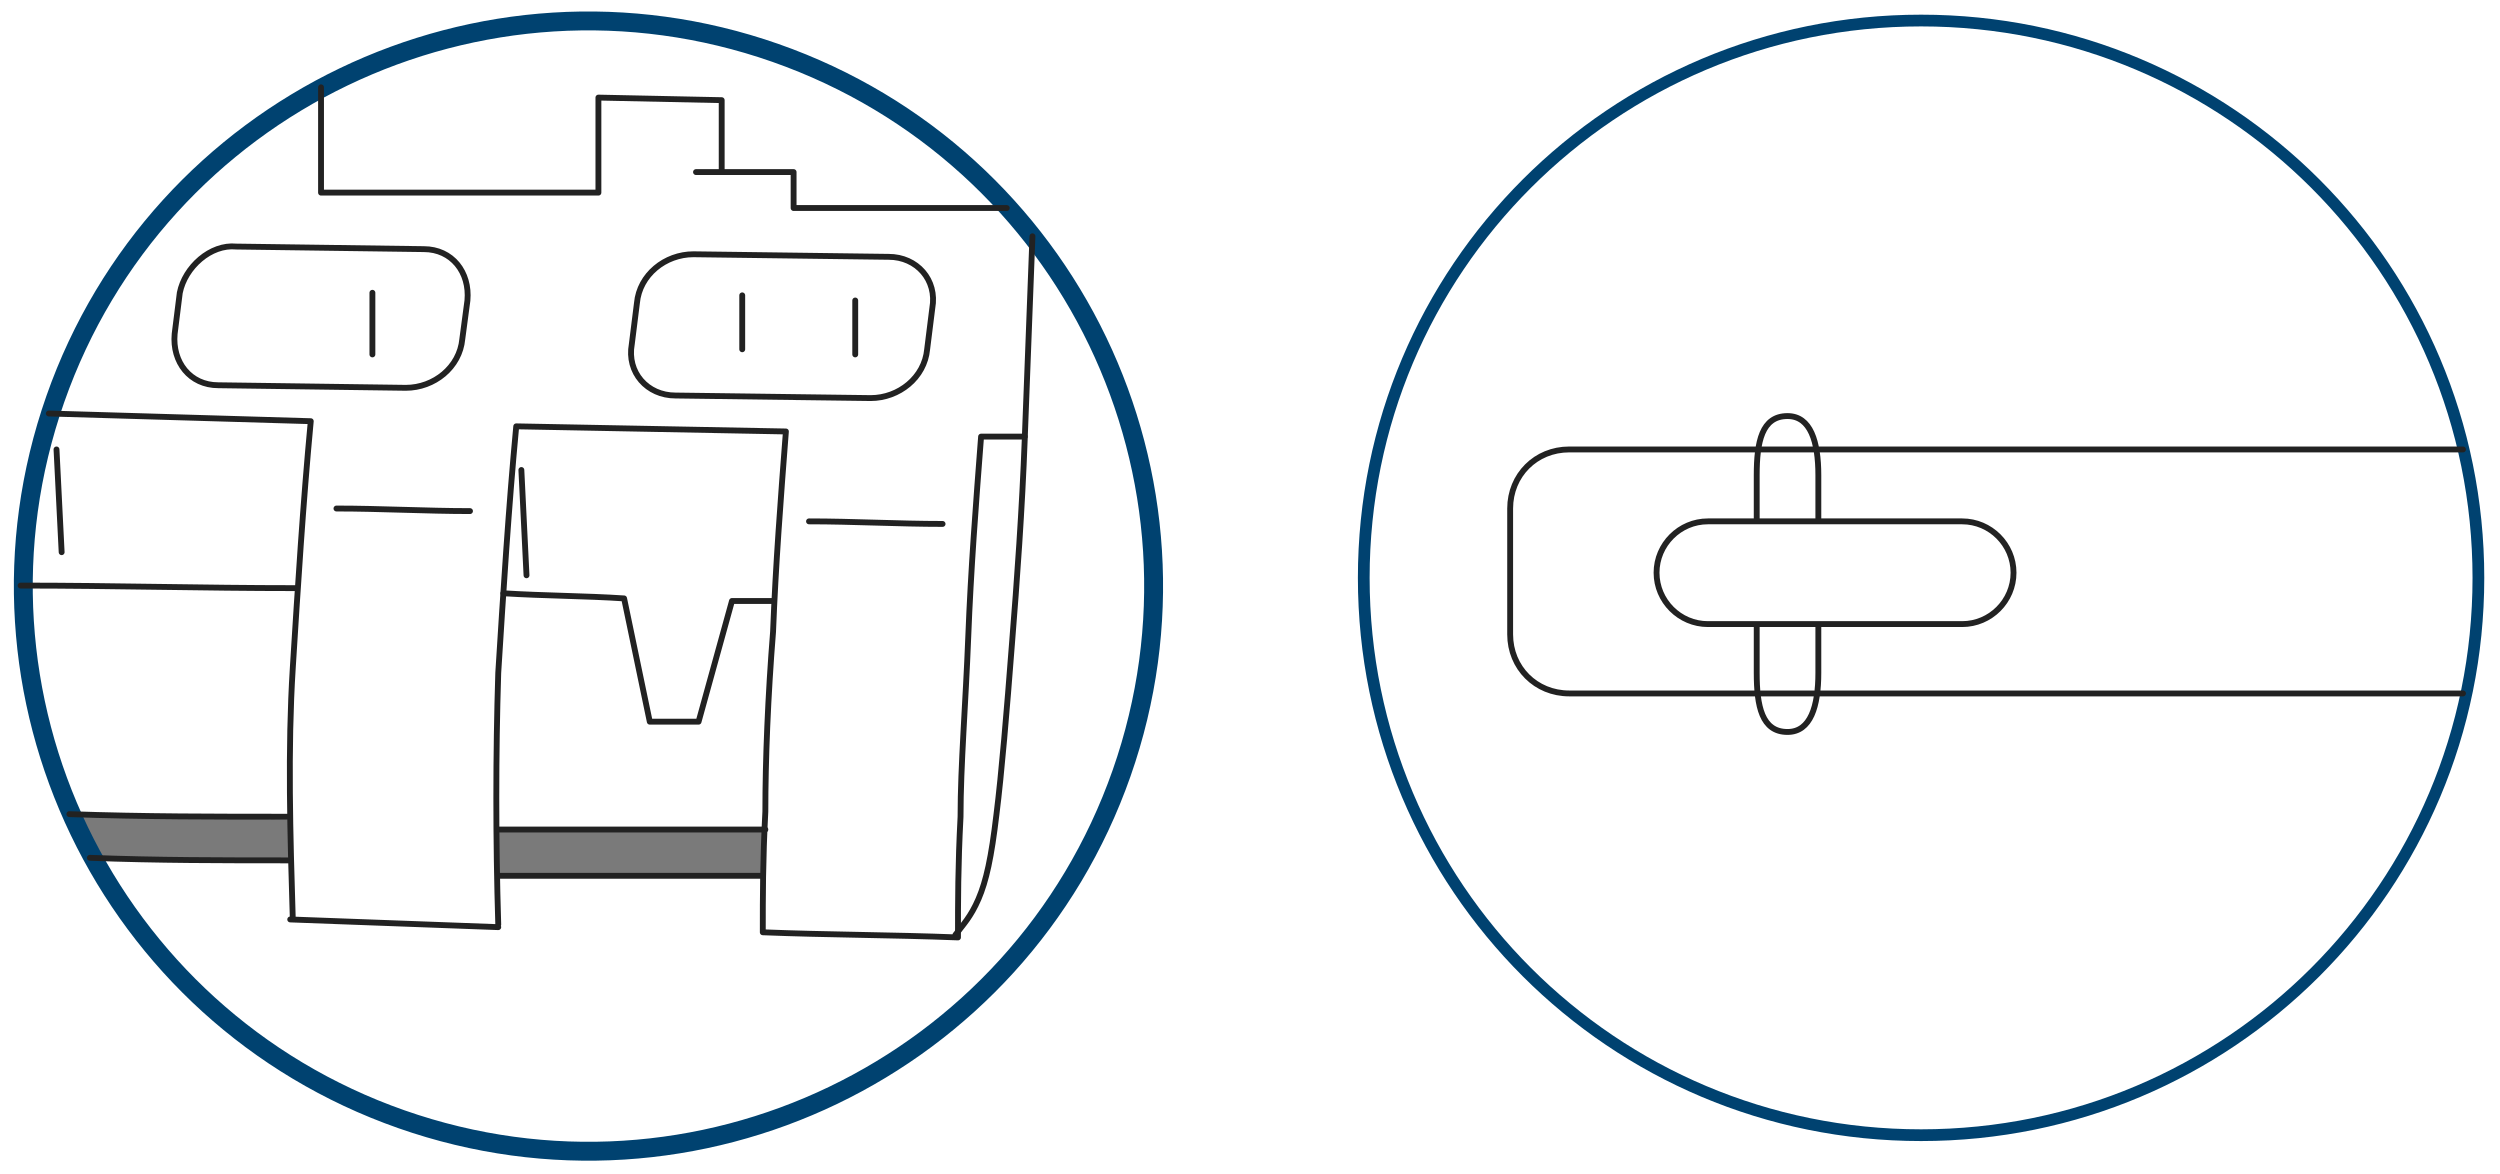 <svg width="213" height="100" viewBox="0 0 213 100" fill="none" xmlns="http://www.w3.org/2000/svg">
<g clip-path="url(#clip0_471_7789)">
<path d="M163.676 1.75C189.934 1.75 211.16 22.976 211.16 49.234C211.16 75.492 189.934 96.718 163.676 96.718C137.418 96.718 116.192 75.492 116.192 49.234C116.192 22.976 137.418 1.75 163.676 1.75Z" stroke="#004270" stroke-miterlimit="18.287" stroke-linecap="round" stroke-linejoin="round"/>
<path d="M149.672 44.42V40.481C149.672 37.637 150.109 35.449 152.297 35.449C154.267 35.449 154.923 37.637 154.923 40.481V44.42M149.672 53.392V57.33C149.672 60.175 150.109 62.363 152.297 62.363C154.267 62.363 154.923 60.175 154.923 57.33V53.392M209.847 59.081H133.698C130.853 59.081 128.665 56.893 128.665 54.048V43.326C128.665 40.481 130.853 38.293 133.698 38.293H209.847M145.514 44.42H167.177C169.584 44.42 171.553 46.389 171.553 48.796C171.553 51.203 169.584 53.173 167.177 53.173H145.514C143.107 53.173 141.138 51.203 141.138 48.796C141.138 46.389 143.107 44.42 145.514 44.42Z" stroke="#222222" stroke-width="0.5" stroke-miterlimit="18.287" stroke-linecap="round" stroke-linejoin="round"/>
<path d="M6.127 69.584L24.727 69.803V73.523L7.659 73.304L6.127 69.584ZM42.451 70.678V74.617H64.989V70.46L42.451 70.678Z" fill="#7A7A7A"/>
<path d="M95.562 65.869C104.362 40.782 91.159 13.31 66.071 4.51C40.983 -4.29 13.512 8.913 4.712 34.001C-4.089 59.088 9.115 86.56 34.202 95.36C59.29 104.16 86.761 90.957 95.562 65.869Z" stroke="#004270" stroke-width="1.61" stroke-miterlimit="18.287" stroke-linecap="round" stroke-linejoin="round"/>
<path d="M24.727 69.584C18.381 69.584 12.254 69.584 5.909 69.365M25.165 50.109C17.287 50.109 9.628 49.891 1.751 49.891M28.666 43.326C32.386 43.326 36.324 43.545 40.044 43.545M68.928 44.42C72.648 44.42 76.587 44.639 80.307 44.639M24.727 78.337C30.635 78.556 36.543 78.775 42.451 78.993M42.451 78.775C42.232 71.554 42.232 64.333 42.451 57.33C42.889 50.328 43.327 43.326 43.983 36.324L66.959 36.761C66.521 42.451 66.084 48.14 65.865 53.829C65.427 59.3 65.208 64.77 65.208 69.147C64.99 73.304 64.99 76.368 64.99 79.431C70.46 79.65 75.93 79.65 81.62 79.869C81.62 76.805 81.62 73.742 81.838 69.584C81.838 65.208 82.276 59.956 82.495 54.267C82.714 48.578 83.151 42.888 83.589 37.199H87.309M24.946 78.337C24.727 71.116 24.508 63.895 24.946 56.893C25.383 49.891 25.821 42.888 26.477 35.886L4.158 35.23" stroke="#222222" stroke-width="0.5" stroke-miterlimit="18.287" stroke-linecap="round" stroke-linejoin="round"/>
<path d="M24.726 73.304C19.037 73.304 13.348 73.304 7.658 73.085" stroke="#222222" stroke-width="0.5" stroke-miterlimit="18.287" stroke-linecap="round" stroke-linejoin="round"/>
<path d="M59.3 14.661H67.615V17.724H85.777M27.352 7.44V16.412H50.985V8.315L61.488 8.534V14.661M42.889 50.547C46.39 50.766 49.891 50.766 53.173 50.985L55.361 61.488H59.519L62.364 51.204H65.865M42.451 74.617C49.891 74.617 57.55 74.617 64.989 74.617M42.451 70.678C50.11 70.678 57.55 70.678 65.208 70.678" stroke="#222222" stroke-width="0.5" stroke-miterlimit="18.287" stroke-linecap="round" stroke-linejoin="round"/>
<path d="M20.132 21.007L36.105 21.226C38.513 21.226 40.044 23.195 39.825 25.602L39.388 28.884C39.169 31.291 36.981 33.042 34.574 33.042L18.6 32.823C16.193 32.823 14.661 30.854 14.88 28.447L15.318 24.945C15.755 22.757 17.944 20.788 20.132 21.007Z" stroke="#222222" stroke-width="0.5" stroke-linecap="round" stroke-linejoin="round"/>
<path d="M59.081 21.663L75.711 21.882C78.118 21.882 79.868 23.851 79.431 26.258L78.993 29.759C78.774 32.166 76.586 33.917 74.179 33.917L57.549 33.698C55.142 33.698 53.391 31.729 53.829 29.322L54.267 25.821C54.485 23.414 56.674 21.663 59.081 21.663Z" stroke="#222222" stroke-width="0.5" stroke-linecap="round" stroke-linejoin="round"/>
<path d="M87.965 20.131C87.746 25.821 87.527 31.51 87.308 37.418C87.09 43.326 86.652 49.453 86.214 54.923C85.777 60.613 85.339 65.864 84.901 69.365C84.464 73.085 84.026 75.055 83.37 76.587C82.713 78.118 82.057 78.775 81.4 79.65M72.866 25.602V30.197M63.238 25.164V29.759M31.729 24.945V30.197" stroke="#222222" stroke-width="0.5" stroke-miterlimit="18.287" stroke-linecap="round" stroke-linejoin="round"/>
<path d="M44.42 40.044L44.858 49.015" stroke="#222222" stroke-width="0.5" stroke-miterlimit="18.287" stroke-linecap="round" stroke-linejoin="round"/>
<path d="M4.814 38.293L5.252 47.046" stroke="#222222" stroke-width="0.5" stroke-miterlimit="18.287" stroke-linecap="round" stroke-linejoin="round"/>
</g>
<defs>
<clipPath id="clip0_471_7789">
<rect width="212.691" height="100" fill="white"/>
</clipPath>
</defs>
</svg>
